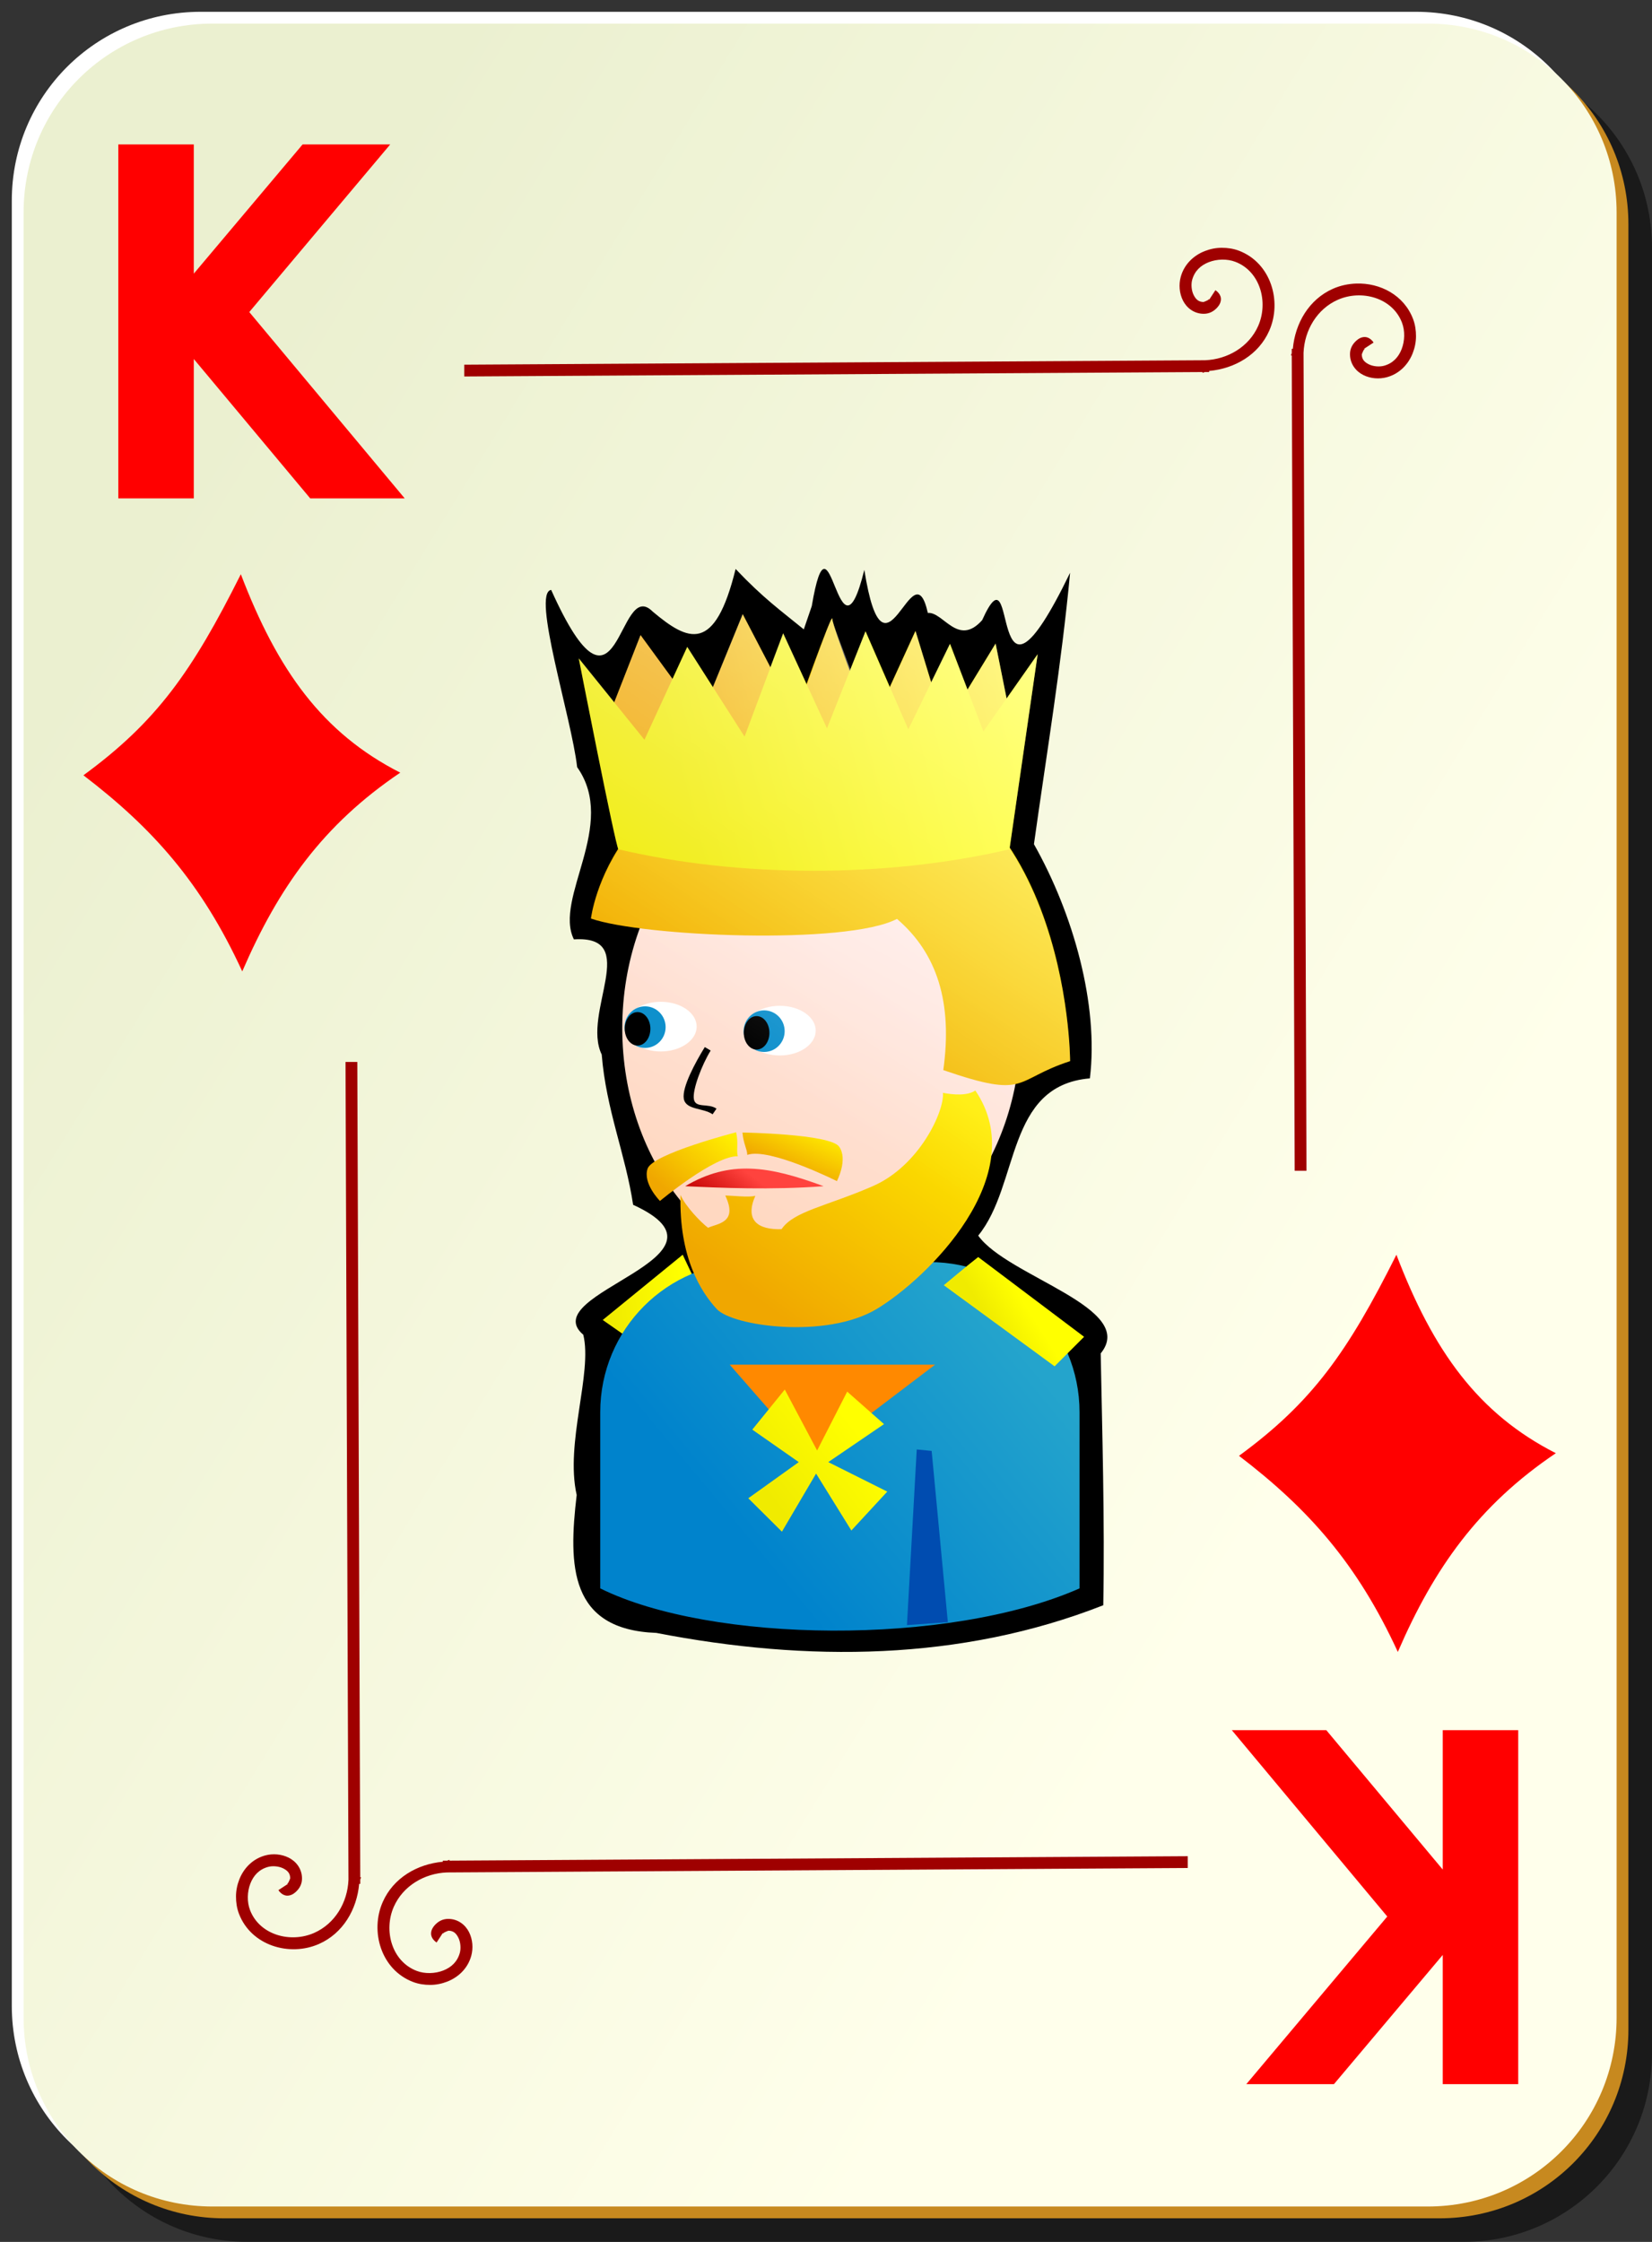 <?xml version="1.0" encoding="UTF-8" standalone="no"?>
<!-- Created with Inkscape (http://www.inkscape.org/) -->
<svg
   xmlns:dc="http://purl.org/dc/elements/1.1/"
   xmlns:cc="http://web.resource.org/cc/"
   xmlns:rdf="http://www.w3.org/1999/02/22-rdf-syntax-ns#"
   xmlns:svg="http://www.w3.org/2000/svg"
   xmlns="http://www.w3.org/2000/svg"
   xmlns:xlink="http://www.w3.org/1999/xlink"
   xmlns:sodipodi="http://inkscape.sourceforge.net/DTD/sodipodi-0.dtd"
   xmlns:inkscape="http://www.inkscape.org/namespaces/inkscape"
   id="svg2"
   height="190"
   width="140"
   y="0"
   x="0"
   version="1.0"
   sodipodi:version="0.32"
   inkscape:version="0.41"
   sodipodi:docname="d_k.svg"
   sodipodi:docbase="/home/nicu/Desktop/bordered">
  
  <rect width="100%" height="100%" fill="#333333" stroke="none"/>
  
  <sodipodi:namedview
     id="base"
     pagecolor="#ffffff"
     bordercolor="#666666"
     borderopacity="1.0"
     inkscape:pageopacity="0.0"
     inkscape:pageshadow="2"
     inkscape:window-width="1152"
     inkscape:window-height="791"
     inkscape:zoom="1.0000000"
     inkscape:cx="70.000000"
     inkscape:cy="95.000000"
     inkscape:window-x="0"
     inkscape:window-y="26"
     inkscape:current-layer="svg2" />
  <defs
     id="defs3">
    <linearGradient
       id="linearGradient2060">
      <stop
         id="stop2062"
         offset="0"
         style="stop-color:#ebf0d0;stop-opacity:1;" />
      <stop
         id="stop2064"
         offset="1"
         style="stop-color:#ffffeb;stop-opacity:1;" />
    </linearGradient>
    <linearGradient
       gradientTransform="translate(0,-1)"
       gradientUnits="userSpaceOnUse"
       xlink:href="#linearGradient2060"
       id="linearGradient4853"
       y2="128.695"
       x2="109"
       y1="63.1"
       x1="2" />
    <linearGradient
       id="linearGradient6214">
      <stop
         id="stop6216"
         offset="0"
         style="stop-color:#c10000;stop-opacity:1;" />
      <stop
         id="stop6218"
         offset="1"
         style="stop-color:#ff433e;stop-opacity:1;" />
    </linearGradient>
    <linearGradient
       id="linearGradient5417">
      <stop
         style="stop-color:#f0a700;stop-opacity:1;"
         offset="0"
         id="stop5419" />
      <stop
         style="stop-color:#ffed00;stop-opacity:1;"
         offset="1"
         id="stop5421" />
    </linearGradient>
    <linearGradient
       id="linearGradient5407">
      <stop
         id="stop5409"
         offset="0"
         style="stop-color:#f0eb00;stop-opacity:1;" />
      <stop
         id="stop5411"
         offset="1"
         style="stop-color:#ffff00;stop-opacity:1;" />
    </linearGradient>
    <linearGradient
       id="linearGradient3865">
      <stop
         id="stop3867"
         offset="0"
         style="stop-color:#0083cc;stop-opacity:1;" />
      <stop
         id="stop3869"
         offset="1"
         style="stop-color:#24a4cc;stop-opacity:1;" />
    </linearGradient>
    <linearGradient
       id="linearGradient3857">
      <stop
         id="stop3859"
         offset="0"
         style="stop-color:#ffd8c1;stop-opacity:1;" />
      <stop
         id="stop3861"
         offset="1"
         style="stop-color:#ffeded;stop-opacity:1;" />
    </linearGradient>
    <linearGradient
       id="linearGradient2580"
       inkscape:collect="always">
      <stop
         id="stop2582"
         offset="0"
         style="stop-color:#ffffff;stop-opacity:1;" />
      <stop
         id="stop2584"
         offset="1"
         style="stop-color:#ffffff;stop-opacity:0;" />
    </linearGradient>
    <linearGradient
       id="linearGradient3196">
      <stop
         id="stop3198"
         offset="0"
         style="stop-color:#008200;stop-opacity:1;" />
      <stop
         id="stop3200"
         offset="1"
         style="stop-color:#00d000;stop-opacity:1;" />
    </linearGradient>
    <linearGradient
       id="linearGradient4408">
      <stop
         id="stop4410"
         offset="0"
         style="stop-color:#ff44ab;stop-opacity:1;" />
      <stop
         id="stop4412"
         offset="1"
         style="stop-color:#ff66cc;stop-opacity:1;" />
    </linearGradient>
    <linearGradient
       inkscape:collect="always"
       xlink:href="#linearGradient3857"
       id="linearGradient12984"
       gradientUnits="userSpaceOnUse"
       gradientTransform="matrix(0.187,0,0,0.145,-43.32,111.049)"
       x1="356.442"
       y1="437.499"
       x2="484.796"
       y2="256.18" />
    <linearGradient
       inkscape:collect="always"
       xlink:href="#linearGradient5407"
       id="linearGradient12986"
       gradientUnits="userSpaceOnUse"
       gradientTransform="translate(-13.627,78.294)"
       x1="25.75"
       y1="103.131"
       x2="32.217"
       y2="101.982" />
    <linearGradient
       inkscape:collect="always"
       xlink:href="#linearGradient3865"
       id="linearGradient12988"
       gradientUnits="userSpaceOnUse"
       gradientTransform="matrix(0.145,0,0,0.145,-20.925,121.69)"
       x1="298.986"
       y1="540.539"
       x2="449.323"
       y2="415.539" />
    <linearGradient
       inkscape:collect="always"
       xlink:href="#linearGradient5417"
       id="linearGradient12990"
       gradientUnits="userSpaceOnUse"
       gradientTransform="scale(1.193,0.838)"
       x1="15.552"
       y1="191.004"
       x2="42.005"
       y2="161.753" />
    <linearGradient
       inkscape:collect="always"
       xlink:href="#linearGradient6214"
       id="linearGradient12992"
       gradientUnits="userSpaceOnUse"
       gradientTransform="matrix(0.145,0,0,0.145,-20.527,124.383)"
       x1="294.246"
       y1="346.327"
       x2="312.092"
       y2="322.139" />
    <linearGradient
       inkscape:collect="always"
       xlink:href="#linearGradient5417"
       id="linearGradient12994"
       gradientUnits="userSpaceOnUse"
       gradientTransform="scale(1.147,0.871)"
       x1="22.545"
       y1="209.021"
       x2="39.467"
       y2="191.221" />
    <linearGradient
       inkscape:collect="always"
       xlink:href="#linearGradient5417"
       id="linearGradient12996"
       gradientUnits="userSpaceOnUse"
       gradientTransform="scale(1.152,0.868)"
       x1="15.083"
       y1="198.429"
       x2="20.21"
       y2="193.819" />
    <linearGradient
       inkscape:collect="always"
       xlink:href="#linearGradient5417"
       id="linearGradient12998"
       gradientUnits="userSpaceOnUse"
       gradientTransform="scale(1.436,0.697)"
       x1="18.527"
       y1="243.976"
       x2="21.821"
       y2="240.326" />
    <linearGradient
       inkscape:collect="always"
       xlink:href="#linearGradient5417"
       id="linearGradient13000"
       gradientUnits="userSpaceOnUse"
       gradientTransform="translate(-13.627,78.294)"
       x1="32.464"
       y1="58.34"
       x2="60"
       y2="51.181" />
    <linearGradient
       inkscape:collect="always"
       xlink:href="#linearGradient5407"
       id="linearGradient13002"
       gradientUnits="userSpaceOnUse"
       gradientTransform="translate(-13.627,78.294)"
       x1="32.969"
       y1="63.942"
       x2="60.723"
       y2="56.605" />
    <linearGradient
       inkscape:collect="always"
       xlink:href="#linearGradient5407"
       id="linearGradient13004"
       gradientUnits="userSpaceOnUse"
       gradientTransform="translate(-13.627,78.294)"
       x1="58.248"
       y1="104.916"
       x2="61.035"
       y2="103.148" />
    <linearGradient
       inkscape:collect="always"
       xlink:href="#linearGradient5407"
       id="linearGradient13006"
       gradientUnits="userSpaceOnUse"
       gradientTransform="translate(-10.307,81.413)"
       x1="36.313"
       y1="116.761"
       x2="43.598"
       y2="110.928" />
    <linearGradient
       inkscape:collect="always"
       xlink:href="#linearGradient2580"
       id="linearGradient13008"
       gradientUnits="userSpaceOnUse"
       gradientTransform="matrix(0.187,0,0,0.145,-43.318,111.048)"
       x1="688.304"
       y1="-31.93"
       x2="361.498"
       y2="346.667" />
    <linearGradient
       y2="128.695"
       x2="109"
       y1="63.1"
       x1="2"
       gradientTransform="translate(0,-1)"
       gradientUnits="userSpaceOnUse"
       id="linearGradient17412"
       xlink:href="#linearGradient2060"
       inkscape:collect="always" />
  </defs>
  <g
     inkscape:label="Layer 1"
     inkscape:groupmode="layer"
     id="layer1">
    <g
       id="g1344">
      <g
         id="g5630">
        <path
           style="fill:#000000;fill-opacity:0.498;stroke:none;stroke-width:0.2;stroke-miterlimit:4;stroke-dashoffset:0;stroke-opacity:1"
           d="M 21,5 L 124,5 C 132.864,5 140,12.136 140,21 L 140,174 C 140,182.864 132.864,190 124,190 L 21,190 C 12.136,190 5,182.864 5,174 L 5,21 C 5,12.136 12.136,5 21,5 z "
           id="rect2070" />
        <path
           style="fill:#ffffff;fill-opacity:1;stroke:none;stroke-width:0.2;stroke-miterlimit:4;stroke-dashoffset:0;stroke-opacity:1"
           d="M 17,1 L 120,1 C 128.864,1 136,8.136 136,17 L 136,170 C 136,178.864 128.864,186 120,186 L 17,186 C 8.136,186 1,178.864 1,170 L 1,17 C 1,8.136 8.136,1 17,1 z "
           id="rect1300" />
        <path
           style="fill:#c7891f;fill-opacity:1;stroke:none;stroke-width:0.2;stroke-miterlimit:4;stroke-dashoffset:0;stroke-opacity:1"
           d="M 19,3 L 122,3 C 130.864,3 138,10.136 138,19 L 138,172 C 138,180.864 130.864,188 122,188 L 19,188 C 10.136,188 3,180.864 3,172 L 3,19 C 3,10.136 10.136,3 19,3 z "
           id="path5624" />
        <path
           style="fill:url(#linearGradient17412);fill-opacity:1;stroke:none;stroke-width:0.2;stroke-miterlimit:4;stroke-dashoffset:0;stroke-opacity:1"
           d="M 18,2 L 121,2 C 129.864,2 137,9.136 137,18 L 137,171 C 137,179.864 129.864,187 121,187 L 18,187 C 9.136,187 2,179.864 2,171 L 2,18 C 2,9.136 9.136,2 18,2 z "
           id="rect1306" />
      </g>
      <path
         id="path2869"
         d="M 103.531,21 C 103.034,21.002 102.559,21.099 102.094,21.281 C 101.164,21.645 100.355,22.393 100.062,23.469 C 99.887,24.114 99.94,24.85 100.25,25.469 C 100.56,26.088 101.182,26.588 102,26.594 C 102.476,26.597 102.85,26.398 103.156,26.062 C 103.309,25.895 103.47,25.647 103.469,25.344 C 103.468,25.041 103.259,24.761 103,24.594 L 102.469,25.406 C 102.539,25.452 102.469,25.401 102.469,25.344 C 102.469,25.286 102.486,25.322 102.438,25.375 C 102.341,25.481 101.983,25.594 102,25.594 C 101.577,25.591 101.345,25.377 101.156,25 C 100.967,24.623 100.929,24.095 101.031,23.719 C 101.236,22.968 101.749,22.488 102.438,22.219 C 103.126,21.949 103.99,21.921 104.688,22.188 C 106.803,22.995 107.512,25.617 106.625,27.625 C 105.846,29.389 104.044,30.455 102.125,30.531 L 39.344,30.906 L 39.344,31.906 L 101.906,31.531 L 101.906,31.594 C 101.984,31.594 102.047,31.534 102.125,31.531 L 102.469,31.531 L 102.469,31.438 C 104.632,31.243 106.659,30.076 107.562,28.031 C 108.663,25.539 107.706,22.283 105,21.25 C 104.528,21.07 104.029,20.998 103.531,21 z M 114.938,24.031 C 114.266,24.054 113.592,24.194 112.969,24.469 C 110.924,25.372 109.757,27.399 109.562,29.562 L 109.469,29.562 L 109.469,29.906 C 109.466,29.984 109.406,30.047 109.406,30.125 L 109.469,30.125 L 109.719,99.219 L 110.719,99.219 L 110.469,29.906 C 110.545,27.987 111.611,26.186 113.375,25.406 C 115.383,24.519 118.005,25.228 118.812,27.344 C 119.079,28.042 119.051,28.905 118.781,29.594 C 118.512,30.282 118.032,30.796 117.281,31 C 116.905,31.102 116.377,31.064 116,30.875 C 115.623,30.686 115.409,30.454 115.406,30.031 C 115.406,30.049 115.519,29.691 115.625,29.594 C 115.678,29.545 115.714,29.563 115.656,29.562 C 115.599,29.562 115.548,29.492 115.594,29.562 L 116.406,29.031 C 116.239,28.772 115.959,28.563 115.656,28.562 C 115.353,28.562 115.105,28.722 114.938,28.875 C 114.602,29.181 114.403,29.556 114.406,30.031 C 114.412,30.85 114.912,31.471 115.531,31.781 C 116.15,32.092 116.886,32.144 117.531,31.969 C 118.607,31.676 119.355,30.867 119.719,29.938 C 119.901,29.473 119.998,28.997 120,28.5 C 120.002,28.003 119.93,27.504 119.75,27.031 C 118.975,25.002 116.953,23.963 114.938,24.031 z M 29.281,90 L 29.531,159.312 C 29.455,161.232 28.389,163.033 26.625,163.812 C 24.617,164.7 21.995,163.991 21.188,161.875 C 20.921,161.177 20.949,160.313 21.219,159.625 C 21.488,158.937 21.968,158.423 22.719,158.219 C 23.095,158.116 23.623,158.155 24,158.344 C 24.377,158.533 24.591,158.765 24.594,159.188 C 24.594,159.17 24.481,159.528 24.375,159.625 C 24.322,159.673 24.286,159.656 24.344,159.656 C 24.401,159.656 24.452,159.726 24.406,159.656 L 23.594,160.188 C 23.761,160.446 24.041,160.655 24.344,160.656 C 24.647,160.657 24.895,160.497 25.062,160.344 C 25.398,160.037 25.597,159.663 25.594,159.188 C 25.588,158.369 25.088,157.748 24.469,157.438 C 23.85,157.127 23.114,157.074 22.469,157.25 C 21.393,157.543 20.645,158.351 20.281,159.281 C 20.099,159.746 20.002,160.221 20,160.719 C 19.998,161.216 20.07,161.715 20.25,162.188 C 21.283,164.893 24.539,165.851 27.031,164.75 C 29.076,163.847 30.243,161.82 30.438,159.656 L 30.531,159.656 L 30.531,159.312 C 30.534,159.235 30.594,159.172 30.594,159.094 L 30.531,159.094 L 30.281,90 L 29.281,90 z M 100.656,157.312 L 38.094,157.688 L 38.094,157.625 C 38.016,157.625 37.953,157.685 37.875,157.688 L 37.531,157.688 L 37.531,157.781 C 35.368,157.975 33.341,159.143 32.438,161.188 C 31.337,163.679 32.294,166.936 35,167.969 C 35.472,168.149 35.971,168.221 36.469,168.219 C 36.966,168.217 37.441,168.119 37.906,167.938 C 38.836,167.574 39.645,166.826 39.938,165.75 C 40.113,165.105 40.06,164.369 39.75,163.75 C 39.44,163.131 38.818,162.631 38,162.625 C 37.524,162.622 37.15,162.821 36.844,163.156 C 36.691,163.324 36.53,163.572 36.531,163.875 C 36.532,164.178 36.741,164.458 37,164.625 L 37.531,163.812 C 37.461,163.767 37.531,163.817 37.531,163.875 C 37.531,163.933 37.514,163.897 37.562,163.844 C 37.659,163.738 38.017,163.625 38,163.625 C 38.423,163.628 38.655,163.842 38.844,164.219 C 39.033,164.595 39.071,165.124 38.969,165.5 C 38.764,166.251 38.251,166.731 37.562,167 C 36.874,167.269 36.01,167.298 35.312,167.031 C 33.197,166.223 32.488,163.602 33.375,161.594 C 34.154,159.83 35.956,158.764 37.875,158.688 L 100.656,158.312 L 100.656,157.312 z "
         style="fill:#9f0000;fill-opacity:1;fill-rule:evenodd;stroke:none;stroke-width:1px;stroke-linecap:butt;stroke-linejoin:miter;stroke-opacity:1" />
    </g>
    <g
       id="g5202"
       transform="translate(152.037,99.567)">
      <g
         id="g5581"
         transform="translate(351.5,184.5)" />
    </g>
  </g>
  <path
     id="text1481"
     style="font-size:37.419;font-style:normal;font-variant:normal;font-weight:bold;font-stretch:normal;fill:#ff0000;fill-opacity:1;stroke:none;stroke-width:1px;stroke-linecap:butt;stroke-linejoin:miter;stroke-opacity:1;font-family:Bitstream Vera Sans;text-anchor:start;writing-mode:lr-tb"
     d="M 10.027,12.24 L 16.423,12.24 L 16.423,23.191 L 25.644,12.24 L 33.07,12.24 L 21.125,26.446 L 34.299,42.24 L 26.292,42.24 L 16.423,30.425 L 16.423,42.24 L 10.027,42.24 L 10.027,12.24" />
  <path
     id="text4064"
     style="font-size:37.419;font-style:normal;font-variant:normal;font-weight:bold;font-stretch:normal;fill:#ff0000;fill-opacity:1;stroke:none;stroke-width:1px;stroke-linecap:butt;stroke-linejoin:miter;stroke-opacity:1;font-family:Bitstream Vera Sans;text-anchor:start;writing-mode:lr-tb"
     d="M 128.663,176.63 L 122.267,176.63 L 122.267,165.679 L 113.046,176.63 L 105.62,176.63 L 117.565,162.424 L 104.391,146.63 L 112.398,146.63 L 122.267,158.445 L 122.267,146.63 L 128.663,146.63 L 128.663,176.63" />
  <path
     id="path1608"
     style="fill:#ff0000;fill-opacity:1;fill-rule:evenodd;stroke:none;stroke-width:1pt;stroke-linecap:butt;stroke-linejoin:round;stroke-opacity:1"
     d="M 20.41,48.665 C 16.284,56.91 13.275,61.163 7.07,65.705 C 12.942,70.192 17.083,74.829 20.53,82.325 C 23.609,75.204 27.377,69.895 33.92,65.482 C 27.338,62.133 23.527,56.828 20.41,48.665 z " />
  <path
     id="path1518"
     style="fill:#ff0000;fill-opacity:1;fill-rule:evenodd;stroke:none;stroke-width:1pt;stroke-linecap:butt;stroke-linejoin:round;stroke-opacity:1"
     d="M 118.34,106.34 C 114.214,114.585 111.205,118.838 105,123.38 C 110.872,127.867 115.013,132.504 118.46,140 C 121.539,132.879 125.307,127.57 131.85,123.157 C 125.268,119.808 121.457,114.503 118.34,106.34 z " />
  <g
     id="g3838"
     transform="matrix(1,0,0,1,39.249,-71.25)">
    <path
       sodipodi:nodetypes="cccccccccccccccccccccc"
       id="path1515"
       d="M 28.869,124.589 C 26.885,122.967 25.451,121.958 23.091,119.47 C 21.325,126.655 19.088,125.625 16.063,123.081 C 13.044,120.046 13.282,134.185 7.46,121.245 C 5.782,121.476 9.198,132.125 9.661,136.264 C 13.131,141.159 7.65,147.361 9.386,150.862 C 15.123,150.486 10.026,157.088 11.744,160.622 C 12.117,165.302 13.765,169.079 14.405,173.356 C 24.1,177.788 5.985,180.819 10.183,184.369 C 10.978,187.635 8.625,193.539 9.623,197.95 C 8.911,203.949 8.996,209.364 16.373,209.638 C 29.154,212.117 42.19,212.031 54.248,207.294 C 54.383,200.306 54.153,192.387 54.03,185.95 C 57.194,182.086 46.134,179.452 43.65,175.968 C 47.177,171.647 45.96,163.244 53.114,162.641 C 53.874,156.382 51.701,148.682 48.373,142.794 C 49.444,135.133 50.716,127.499 51.436,119.794 C 44.266,134.588 47.152,116.78 43.985,123.807 C 41.934,126.114 40.687,123.076 39.381,123.196 C 38.085,117.379 35.733,130.441 33.998,119.544 C 31.754,128.685 31.132,113.242 29.545,122.616 L 28.869,124.589 z "
       style="fill:#000000;fill-opacity:1;stroke:none;stroke-width:2;stroke-miterlimit:4;stroke-dashoffset:0;stroke-opacity:1" />
    <path
       style="fill:url(#linearGradient12984);fill-opacity:1;stroke:none;stroke-width:2;stroke-miterlimit:4;stroke-dashoffset:0;stroke-opacity:1"
       d="M 47.252,158.397 C 47.252,169.81 39.688,179.073 30.369,179.073 C 21.049,179.073 13.485,169.81 13.485,158.397 C 13.485,146.984 21.049,137.721 30.369,137.721 C 39.688,137.721 47.252,146.984 47.252,158.397 z "
       id="path1519" />
    <path
       sodipodi:nodetypes="ccccc"
       id="path1521"
       d="M 13.873,184.544 L 11.828,183.117 L 18.608,177.587 L 20.123,180.794 C 20.123,180.794 14.204,184.813 13.873,184.544 z "
       style="fill:url(#linearGradient12986);fill-opacity:1;fill-rule:evenodd;stroke:none;stroke-width:1px;stroke-linecap:butt;stroke-linejoin:miter;stroke-opacity:1" />
    <path
       style="fill:url(#linearGradient12988);fill-opacity:1;stroke:none;stroke-width:2;stroke-miterlimit:4;stroke-dashoffset:0;stroke-opacity:1"
       d="M 24.343,178.211 C 17.294,178.211 11.618,183.887 11.618,190.936 L 11.618,205.865 C 20.998,210.515 41.145,210.759 52.237,205.865 L 52.237,190.936 C 52.237,183.887 46.562,178.211 39.513,178.211 L 24.343,178.211 z "
       id="path1523"
       sodipodi:nodetypes="ccccccc" />
    <path
       style="fill:url(#linearGradient12990);fill-opacity:1;fill-rule:evenodd;stroke:none;stroke-width:1.537px;stroke-linecap:butt;stroke-linejoin:miter;stroke-opacity:1"
       d="M 10.83,149.095 C 10.83,149.095 12.528,134.721 31.442,134.685 C 51.418,135.505 51.439,161.181 51.439,161.181 C 46.586,162.758 47.934,164.439 40.692,161.941 C 41.483,156.242 40.192,152.062 36.767,149.126 C 32.498,151.364 15.203,150.63 10.83,149.095 z "
       id="path1525"
       sodipodi:nodetypes="cccccc" />
    <g
       id="g1527"
       transform="matrix(0.145,0,0,9.790296e-2,-20.725,135.113)">
      <path
         transform="translate(-4,-6)"
         style="fill:#ffffff;fill-opacity:1;stroke:none;stroke-width:2;stroke-miterlimit:4;stroke-dashoffset:0;stroke-opacity:1"
         d="M 353,245.862 C 353,257.73 343.592,267.362 332,267.362 C 320.408,267.362 311,257.73 311,245.862 C 311,233.994 320.408,224.362 332,224.362 C 343.592,224.362 353,233.994 353,245.862 z "
         id="path1529" />
      <path
         transform="matrix(0.571,0,0,0.837,129.286,34.524)"
         style="fill:#0f90cc;fill-opacity:1;stroke:none;stroke-width:2;stroke-miterlimit:4;stroke-dashoffset:0;stroke-opacity:1"
         d="M 353,245.862 C 353,257.73 343.592,267.362 332,267.362 C 320.408,267.362 311,257.73 311,245.862 C 311,233.994 320.408,224.362 332,224.362 C 343.592,224.362 353,233.994 353,245.862 z "
         id="path1531" />
      <path
         transform="matrix(0.357,0,0,0.674,195.929,76.048)"
         style="fill:#000000;fill-opacity:1;stroke:none;stroke-width:2;stroke-miterlimit:4;stroke-dashoffset:0;stroke-opacity:1"
         d="M 353,245.862 C 353,257.73 343.592,267.362 332,267.362 C 320.408,267.362 311,257.73 311,245.862 C 311,233.994 320.408,224.362 332,224.362 C 343.592,224.362 353,233.994 353,245.862 z "
         id="path1533" />
    </g>
    <g
       id="g1535"
       transform="matrix(0.145,0,0,9.790296e-2,-30.814,134.772)">
      <path
         transform="translate(-4,-6)"
         style="fill:#ffffff;fill-opacity:1;stroke:none;stroke-width:2;stroke-miterlimit:4;stroke-dashoffset:0;stroke-opacity:1"
         d="M 353,245.862 C 353,257.73 343.592,267.362 332,267.362 C 320.408,267.362 311,257.73 311,245.862 C 311,233.994 320.408,224.362 332,224.362 C 343.592,224.362 353,233.994 353,245.862 z "
         id="path1537" />
      <path
         transform="matrix(0.571,0,0,0.837,129.286,34.524)"
         style="fill:#0f90cc;fill-opacity:1;stroke:none;stroke-width:2;stroke-miterlimit:4;stroke-dashoffset:0;stroke-opacity:1"
         d="M 353,245.862 C 353,257.73 343.592,267.362 332,267.362 C 320.408,267.362 311,257.73 311,245.862 C 311,233.994 320.408,224.362 332,224.362 C 343.592,224.362 353,233.994 353,245.862 z "
         id="path1539" />
      <path
         transform="matrix(0.357,0,0,0.674,195.929,76.048)"
         style="fill:#000000;fill-opacity:1;stroke:none;stroke-width:2;stroke-miterlimit:4;stroke-dashoffset:0;stroke-opacity:1"
         d="M 353,245.862 C 353,257.73 343.592,267.362 332,267.362 C 320.408,267.362 311,257.73 311,245.862 C 311,233.994 320.408,224.362 332,224.362 C 343.592,224.362 353,233.994 353,245.862 z "
         id="path1541" />
    </g>
    <path
       style="fill:url(#linearGradient12992);fill-opacity:1;fill-rule:evenodd;stroke:none;stroke-width:1px;stroke-linecap:butt;stroke-linejoin:miter;stroke-opacity:1"
       d="M 18.818,171.779 C 21.738,171.918 26.12,172.115 30.546,171.779 C 25.892,170.061 22.625,169.533 18.818,171.779 z "
       id="path1543"
       sodipodi:nodetypes="ccc" />
    <path
       style="fill:#004cb0;fill-opacity:1;stroke:none;stroke-width:2;stroke-miterlimit:4;stroke-dashoffset:0;stroke-opacity:1"
       d="M 38.441,194.09 L 39.704,194.214 L 41.076,208.726 L 37.611,208.977 L 38.441,194.09 z "
       id="path1545"
       sodipodi:nodetypes="ccccc" />
    <path
       sodipodi:nodetypes="ccccccc"
       id="path1547"
       d="M 20.48,159.989 C 19.688,161.276 18.535,163.391 18.699,164.364 C 18.863,165.336 20.351,165.126 21.141,165.687 L 21.472,165.209 C 20.777,164.716 19.689,165.201 19.554,164.401 C 19.419,163.602 20.235,161.487 20.976,160.283 L 20.48,159.989 z "
       style="fill:#000000;fill-opacity:1;fill-rule:evenodd;stroke:none;stroke-width:1px;stroke-linecap:butt;stroke-linejoin:miter;stroke-opacity:1" />
    <path
       sodipodi:nodetypes="ccccccccccc"
       id="path1549"
       d="M 22.215,172.572 C 23.319,174.909 21.547,174.931 20.757,175.303 C 20.143,174.842 18.828,173.474 18.42,172.518 C 18.291,177.825 20.144,180.722 21.488,182.187 C 22.831,183.653 30.77,184.752 35.045,182.187 C 39.32,179.623 48.284,170.851 43.407,163.67 C 42.739,164.134 41.523,164.033 40.663,163.867 C 40.785,165.455 38.644,170.057 34.736,171.767 C 30.828,173.477 28.013,173.89 26.984,175.423 C 24.973,175.482 23.85,174.674 24.762,172.591 C 24.271,172.752 22.756,172.57 22.215,172.572 z "
       style="fill:url(#linearGradient12994);fill-opacity:1;fill-rule:evenodd;stroke:none;stroke-width:1px;stroke-linecap:butt;stroke-linejoin:miter;stroke-opacity:1" />
    <path
       sodipodi:nodetypes="ccccc"
       id="path1551"
       d="M 23.134,167.209 C 23.134,167.209 16.049,169.033 15.629,170.296 C 15.208,171.558 16.681,173.031 16.681,173.031 C 16.681,173.031 21.311,169.173 23.275,169.243 C 23.134,168.752 23.345,168.121 23.134,167.209 z "
       style="fill:url(#linearGradient12996);fill-opacity:1;fill-rule:evenodd;stroke:none;stroke-width:1px;stroke-linecap:butt;stroke-linejoin:miter;stroke-opacity:1" />
    <path
       sodipodi:nodetypes="ccccc"
       id="path1553"
       d="M 23.673,167.23 C 23.673,167.23 31.081,167.345 31.861,168.424 C 32.64,169.503 31.675,171.349 31.675,171.349 C 31.675,171.349 25.933,168.471 24.08,169.126 C 24.067,168.615 23.745,168.163 23.673,167.23 z "
       style="fill:url(#linearGradient12998);fill-opacity:1;fill-rule:evenodd;stroke:none;stroke-width:1px;stroke-linecap:butt;stroke-linejoin:miter;stroke-opacity:1" />
    <path
       sodipodi:nodetypes="cccccccccccccc"
       id="path1555"
       d="M 12.447,131.678 L 15.035,125.074 L 20.123,132.044 L 23.697,123.306 L 28.154,131.854 C 28.154,131.854 31.285,123.014 31.285,123.69 C 31.285,124.367 34.58,132.915 34.58,132.915 L 38.33,124.721 L 40.821,132.827 L 45.123,125.794 L 46.373,132.044 L 46.373,137.044 C 46.373,137.044 18.873,138.294 16.373,137.044 C 13.873,135.794 12.36,131.822 12.447,131.678 z "
       style="fill:url(#linearGradient13000);fill-opacity:1;fill-rule:evenodd;stroke:none;stroke-width:1px;stroke-linecap:butt;stroke-linejoin:miter;stroke-opacity:1" />
    <path
       sodipodi:nodetypes="cccccccccccccc"
       id="path1557"
       d="M 13.155,143.224 C 23.231,145.611 35.782,145.699 46.301,143.224 C 46.301,143.224 48.687,126.696 48.687,126.696 L 44.091,133.236 L 41.263,125.812 L 37.727,133.06 L 34.103,124.751 L 30.833,132.971 L 27.12,124.928 L 23.85,133.678 L 18.989,126.077 L 15.365,133.944 L 9.796,127.049 C 9.796,127.049 12.89,142.871 13.155,143.224 z "
       style="fill:url(#linearGradient13002);fill-opacity:1;fill-rule:evenodd;stroke:none;stroke-width:1px;stroke-linecap:butt;stroke-linejoin:miter;stroke-opacity:1" />
    <path
       sodipodi:nodetypes="ccccc"
       id="path1559"
       d="M 43.649,177.784 C 42.977,178.294 40.732,180.171 40.732,180.171 L 50.123,187.044 L 52.623,184.544 L 43.649,177.784 z "
       style="fill:url(#linearGradient13004);fill-opacity:1;fill-rule:evenodd;stroke:none;stroke-width:1px;stroke-linecap:butt;stroke-linejoin:miter;stroke-opacity:1" />
    <path
       id="path1561"
       d="M 29.533,194.852 L 22.591,186.905 L 39.996,186.905 L 29.533,194.852 z "
       style="fill:#ff8900;fill-opacity:1;fill-rule:evenodd;stroke:none;stroke-width:1px;stroke-linecap:butt;stroke-linejoin:miter;stroke-opacity:1" />
    <path
       sodipodi:nodetypes="ccccccccccccc"
       id="path1563"
       d="M 27.258,189.013 L 24.504,192.41 L 28.443,195.163 L 24.165,198.227 L 27.017,201.059 L 29.91,196.135 L 32.9,200.958 L 35.943,197.663 L 30.943,195.163 L 35.666,191.943 L 32.547,189.19 L 29.998,194.178 L 27.258,189.013 z "
       style="fill:url(#linearGradient13006);fill-opacity:1;fill-rule:evenodd;stroke:none;stroke-width:1px;stroke-linecap:butt;stroke-linejoin:miter;stroke-opacity:1" />
    <path
       id="path1565"
       d="M 23.688,123.292 L 21.156,129.48 L 19,126.073 L 17.75,128.792 L 15.031,125.073 L 12.812,130.761 L 9.812,127.042 C 9.812,127.042 12.891,142.876 13.156,143.23 C 13.166,143.232 13.178,143.227 13.188,143.23 C 11.242,146.325 10.844,149.105 10.844,149.105 C 11.711,149.409 13.35,149.662 15.031,149.886 C 14.065,152.489 13.5,155.342 13.5,158.386 C 13.5,162.603 14.54,166.521 16.312,169.792 C 16.073,169.966 15.678,170.132 15.625,170.292 C 15.204,171.555 16.688,173.042 16.688,173.042 C 16.688,173.042 17.475,172.48 17.875,172.167 C 18.074,172.437 18.228,172.754 18.438,173.011 C 18.441,175.662 18.955,177.615 19.625,179.136 C 19.546,179.167 19.453,179.166 19.375,179.198 L 18.625,177.573 L 11.844,183.105 L 13.688,184.417 C 12.503,186.351 11.625,188.505 11.625,190.948 L 11.625,205.855 C 17.637,208.835 27.985,209.781 37.625,208.948 L 37.625,208.98 L 41.062,208.73 L 41.062,208.698 C 45.197,208.12 49.115,207.238 52.25,205.855 L 52.25,190.948 C 52.25,189.171 51.872,187.483 51.219,185.948 L 52.625,184.542 L 43.656,177.792 C 43.419,177.972 43.086,178.258 42.625,178.636 C 41.686,178.401 40.698,178.244 39.688,178.23 C 42.126,175.695 44.397,172.481 44.75,169.105 C 45.672,167.254 46.37,165.246 46.781,163.073 C 48.036,162.801 48.909,161.989 51.438,161.167 C 51.438,161.167 51.397,150.897 46.312,143.136 C 46.339,142.954 48.688,126.698 48.688,126.698 L 46.062,130.448 L 45.125,125.792 L 42.75,129.698 L 41.25,125.823 L 39.656,129.073 L 38.344,124.73 L 36.156,129.511 L 34.094,124.761 L 32.812,127.98 C 32.052,125.916 31.281,124.012 31.281,123.698 C 31.281,123.234 30.05,126.725 29.125,129.292 L 27.125,124.917 L 26.031,127.792 L 23.688,123.292 z "
       style="fill:url(#linearGradient13008);fill-opacity:1;stroke:none;stroke-width:2;stroke-miterlimit:4;stroke-dashoffset:0;stroke-opacity:1" />
  </g>

  

</svg>
